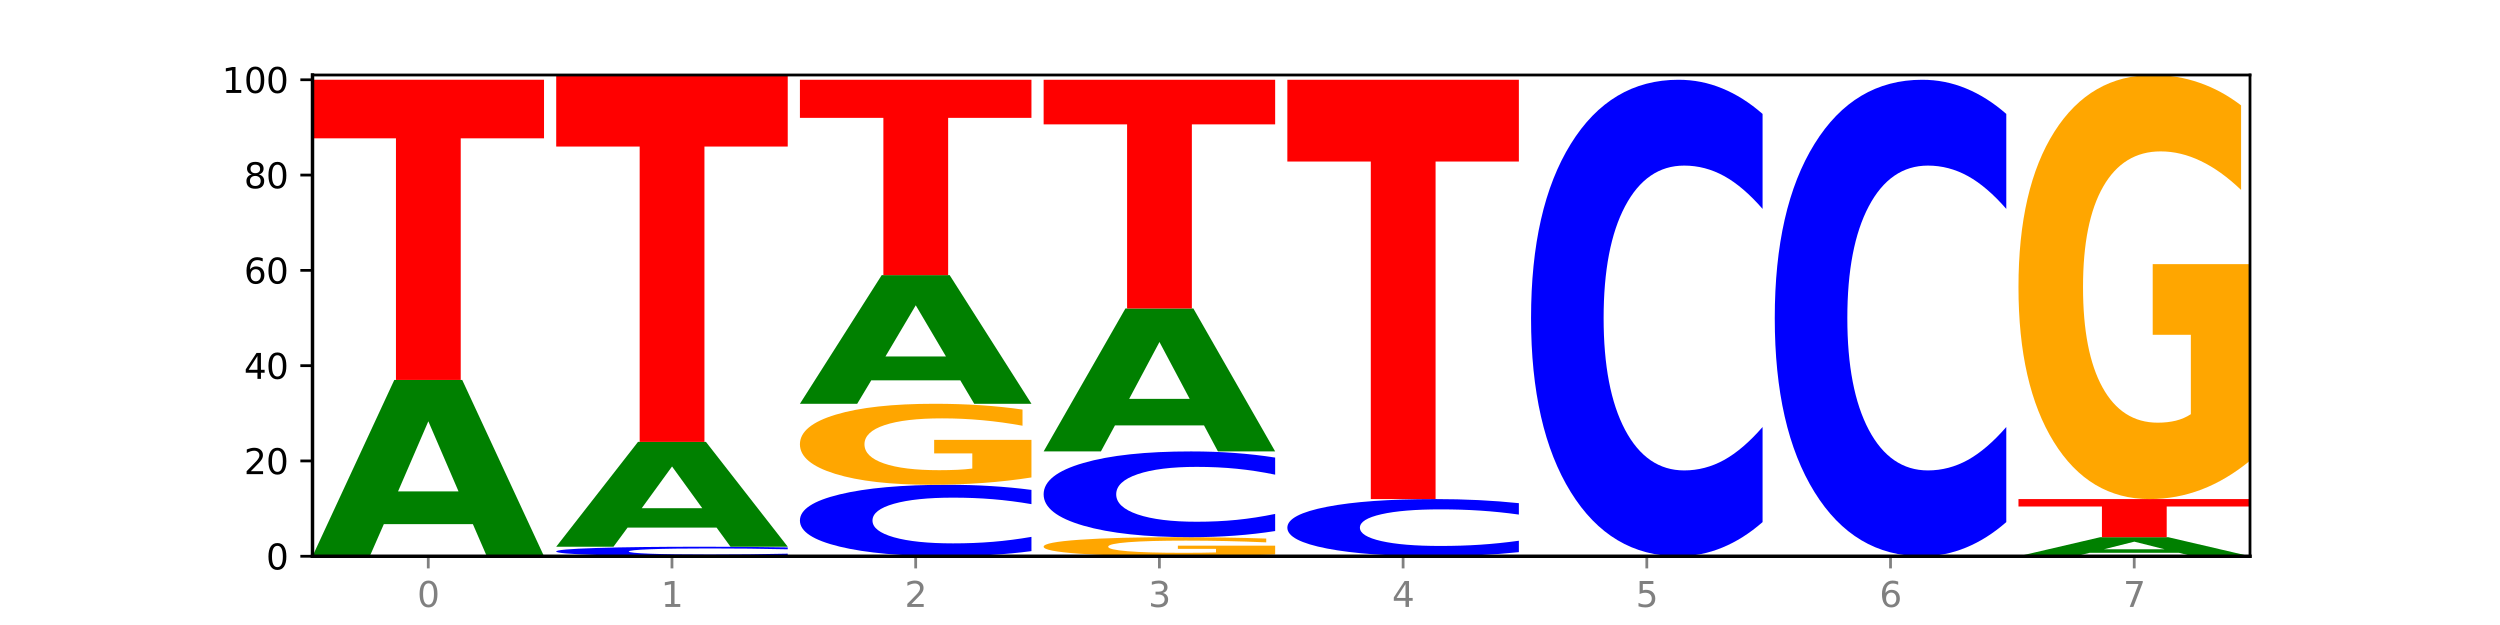<?xml version="1.0" encoding="utf-8" standalone="no"?>
<!DOCTYPE svg PUBLIC "-//W3C//DTD SVG 1.1//EN"
  "http://www.w3.org/Graphics/SVG/1.1/DTD/svg11.dtd">
<svg xmlns:xlink="http://www.w3.org/1999/xlink" width="720pt" height="180pt" viewBox="0 0 720 180" xmlns="http://www.w3.org/2000/svg" version="1.1">
 <defs>
  <style type="text/css">*{stroke-linejoin: round; stroke-linecap: butt}</style>
 </defs>
 <g id="figure_1">
  <g id="patch_1">
   <path d="M 0 180 
L 720 180 
L 720 0 
L 0 0 
z
" style="fill: #ffffff"/>
  </g>
  <g id="axes_1">
   <g id="patch_2">
    <path d="M 90 160.2 
L 648 160.2 
L 648 21.6 
L 90 21.6 
z
" style="fill: #ffffff"/>
   </g>
   <g id="line2d_1">
    <path d="M 90 160.2 
L 648 160.2 
" clip-path="url(#p2af105f6cd)" style="fill: none; stroke: #000000; stroke-width: 0.5; stroke-linecap: square"/>
   </g>
   <g id="patch_3">
    <path d="M 136.189 150.951 
L 110.545 150.951 
L 106.496 160.2 
L 90 160.2 
L 113.558 109.426 
L 133.121 109.426 
L 156.679 160.2 
L 140.197 160.2 
L 136.189 150.951 
z
M 114.635 141.527 
L 132.058 141.527 
L 123.36 121.33 
L 114.635 141.527 
z
" clip-path="url(#p2af105f6cd)" style="fill: #008000"/>
   </g>
   <g id="patch_4">
    <path d="M 90 22.972 
L 156.679 22.972 
L 156.679 39.833 
L 132.69 39.833 
L 132.69 109.426 
L 114.036 109.426 
L 114.036 39.833 
L 90 39.833 
L 90 22.972 
z
" clip-path="url(#p2af105f6cd)" style="fill: #ff0000"/>
   </g>
   <g id="patch_5">
    <path d="M 226.868 160.003 
Q 221.29 160.101 215.259 160.15 
Q 209.228 160.2 202.659 160.2 
Q 183.07 160.2 171.629 159.83 
Q 160.189 159.461 160.189 158.829 
Q 160.189 158.194 171.629 157.825 
Q 183.07 157.455 202.659 157.455 
Q 209.228 157.455 215.259 157.505 
Q 221.29 157.555 226.868 157.652 
L 226.868 158.199 
Q 221.24 158.07 215.78 158.01 
Q 210.32 157.95 204.289 157.95 
Q 193.47 157.95 187.27 158.184 
Q 181.088 158.418 181.088 158.829 
Q 181.088 159.238 187.27 159.472 
Q 193.47 159.706 204.289 159.706 
Q 210.32 159.706 215.78 159.646 
Q 221.24 159.585 226.868 159.456 
L 226.868 160.003 
z
" clip-path="url(#p2af105f6cd)" style="fill: #0000ff"/>
   </g>
   <g id="patch_6">
    <path d="M 206.377 151.956 
L 180.734 151.956 
L 176.685 157.455 
L 160.189 157.455 
L 183.747 127.265 
L 203.31 127.265 
L 226.868 157.455 
L 210.386 157.455 
L 206.377 151.956 
z
M 184.824 146.353 
L 202.247 146.353 
L 193.549 134.344 
L 184.824 146.353 
z
" clip-path="url(#p2af105f6cd)" style="fill: #008000"/>
   </g>
   <g id="patch_7">
    <path d="M 160.189 21.6 
L 226.868 21.6 
L 226.868 42.208 
L 202.879 42.208 
L 202.879 127.265 
L 184.224 127.265 
L 184.224 42.208 
L 160.189 42.208 
L 160.189 21.6 
z
" clip-path="url(#p2af105f6cd)" style="fill: #ff0000"/>
   </g>
   <g id="patch_8">
    <path d="M 297.057 158.725 
Q 291.479 159.456 285.448 159.826 
Q 279.417 160.2 272.848 160.2 
Q 253.259 160.2 241.818 157.428 
Q 230.377 154.655 230.377 149.914 
Q 230.377 145.156 241.818 142.388 
Q 253.259 139.616 272.848 139.616 
Q 279.417 139.616 285.448 139.99 
Q 291.479 140.36 297.057 141.091 
L 297.057 145.195 
Q 291.429 144.225 285.969 143.774 
Q 280.509 143.324 274.477 143.324 
Q 263.658 143.324 257.459 145.08 
Q 251.277 146.832 251.277 149.914 
Q 251.277 152.984 257.459 154.74 
Q 263.658 156.492 274.477 156.492 
Q 280.509 156.492 285.969 156.041 
Q 291.429 155.587 297.057 154.617 
L 297.057 158.725 
z
" clip-path="url(#p2af105f6cd)" style="fill: #0000ff"/>
   </g>
   <g id="patch_9">
    <path d="M 297.057 137.505 
Q 290.332 138.56 283.099 139.091 
Q 275.866 139.616 268.155 139.616 
Q 250.731 139.616 240.554 136.474 
Q 230.377 133.332 230.377 127.959 
Q 230.377 122.523 240.733 119.405 
Q 251.104 116.287 269.142 116.287 
Q 276.09 116.287 282.457 116.711 
Q 288.838 117.13 294.486 117.959 
L 294.486 122.61 
Q 288.658 121.545 282.89 121.019 
Q 277.122 120.489 271.323 120.489 
Q 260.594 120.489 254.781 122.427 
Q 248.967 124.359 248.967 127.959 
Q 248.967 131.525 254.571 133.472 
Q 260.175 135.414 270.487 135.414 
Q 273.296 135.414 275.702 135.303 
Q 278.108 135.187 280.021 134.946 
L 280.021 130.58 
L 269.037 130.58 
L 269.037 126.691 
L 297.057 126.691 
L 297.057 137.505 
z
" clip-path="url(#p2af105f6cd)" style="fill: #ffa600"/>
   </g>
   <g id="patch_10">
    <path d="M 276.566 109.538 
L 250.922 109.538 
L 246.873 116.287 
L 230.377 116.287 
L 253.935 79.236 
L 273.499 79.236 
L 297.057 116.287 
L 280.574 116.287 
L 276.566 109.538 
z
M 255.012 102.661 
L 272.435 102.661 
L 263.737 87.923 
L 255.012 102.661 
z
" clip-path="url(#p2af105f6cd)" style="fill: #008000"/>
   </g>
   <g id="patch_11">
    <path d="M 230.377 22.972 
L 297.057 22.972 
L 297.057 33.945 
L 273.068 33.945 
L 273.068 79.236 
L 254.413 79.236 
L 254.413 33.945 
L 230.377 33.945 
L 230.377 22.972 
z
" clip-path="url(#p2af105f6cd)" style="fill: #ff0000"/>
   </g>
   <g id="patch_12">
    <path d="M 367.245 159.703 
Q 360.521 159.952 353.288 160.076 
Q 346.055 160.2 338.344 160.2 
Q 320.919 160.2 310.743 159.461 
Q 300.566 158.721 300.566 157.457 
Q 300.566 156.178 310.922 155.445 
Q 321.293 154.711 339.33 154.711 
Q 346.279 154.711 352.645 154.811 
Q 359.026 154.909 364.675 155.104 
L 364.675 156.199 
Q 358.847 155.948 353.079 155.824 
Q 347.31 155.7 341.512 155.7 
Q 330.782 155.7 324.969 156.155 
Q 319.156 156.61 319.156 157.457 
Q 319.156 158.296 324.76 158.754 
Q 330.364 159.211 340.675 159.211 
Q 343.485 159.211 345.891 159.185 
Q 348.297 159.158 350.209 159.101 
L 350.209 158.074 
L 339.226 158.074 
L 339.226 157.159 
L 367.245 157.159 
L 367.245 159.703 
z
" clip-path="url(#p2af105f6cd)" style="fill: #ffa600"/>
   </g>
   <g id="patch_13">
    <path d="M 367.245 152.94 
Q 361.668 153.818 355.636 154.262 
Q 349.605 154.711 343.036 154.711 
Q 323.448 154.711 312.007 151.384 
Q 300.566 148.057 300.566 142.368 
Q 300.566 136.658 312.007 133.337 
Q 323.448 130.01 343.036 130.01 
Q 349.605 130.01 355.636 130.459 
Q 361.668 130.903 367.245 131.78 
L 367.245 136.704 
Q 361.617 135.541 356.157 135 
Q 350.697 134.459 344.666 134.459 
Q 333.847 134.459 327.648 136.567 
Q 321.465 138.669 321.465 142.368 
Q 321.465 146.052 327.648 148.159 
Q 333.847 150.262 344.666 150.262 
Q 350.697 150.262 356.157 149.721 
Q 361.617 149.175 367.245 148.011 
L 367.245 152.94 
z
" clip-path="url(#p2af105f6cd)" style="fill: #0000ff"/>
   </g>
   <g id="patch_14">
    <path d="M 346.755 122.51 
L 321.111 122.51 
L 317.062 130.01 
L 300.566 130.01 
L 324.124 88.842 
L 343.687 88.842 
L 367.245 130.01 
L 350.763 130.01 
L 346.755 122.51 
z
M 325.201 114.87 
L 342.624 114.87 
L 333.926 98.494 
L 325.201 114.87 
z
" clip-path="url(#p2af105f6cd)" style="fill: #008000"/>
   </g>
   <g id="patch_15">
    <path d="M 300.566 22.972 
L 367.245 22.972 
L 367.245 35.819 
L 343.256 35.819 
L 343.256 88.842 
L 324.602 88.842 
L 324.602 35.819 
L 300.566 35.819 
L 300.566 22.972 
z
" clip-path="url(#p2af105f6cd)" style="fill: #ff0000"/>
   </g>
   <g id="patch_16">
    <path d="M 437.434 159.02 
Q 431.856 159.605 425.825 159.901 
Q 419.794 160.2 413.225 160.2 
Q 393.636 160.2 382.196 157.982 
Q 370.755 155.764 370.755 151.971 
Q 370.755 148.165 382.196 145.951 
Q 393.636 143.733 413.225 143.733 
Q 419.794 143.733 425.825 144.032 
Q 431.856 144.328 437.434 144.913 
L 437.434 148.196 
Q 431.806 147.42 426.346 147.059 
Q 420.886 146.699 414.855 146.699 
Q 404.036 146.699 397.836 148.104 
Q 391.654 149.505 391.654 151.971 
Q 391.654 154.427 397.836 155.832 
Q 404.036 157.234 414.855 157.234 
Q 420.886 157.234 426.346 156.873 
Q 431.806 156.509 437.434 155.734 
L 437.434 159.02 
z
" clip-path="url(#p2af105f6cd)" style="fill: #0000ff"/>
   </g>
   <g id="patch_17">
    <path d="M 370.755 22.972 
L 437.434 22.972 
L 437.434 46.524 
L 413.445 46.524 
L 413.445 143.733 
L 394.79 143.733 
L 394.79 46.524 
L 370.755 46.524 
L 370.755 22.972 
z
" clip-path="url(#p2af105f6cd)" style="fill: #ff0000"/>
   </g>
   <g id="patch_18">
    <path d="M 507.623 150.364 
Q 502.045 155.239 496.014 157.705 
Q 489.983 160.2 483.414 160.2 
Q 463.825 160.2 452.384 141.718 
Q 440.943 123.236 440.943 91.629 
Q 440.943 59.908 452.384 41.455 
Q 463.825 22.972 483.414 22.972 
Q 489.983 22.972 496.014 25.467 
Q 502.045 27.933 507.623 32.809 
L 507.623 60.164 
Q 501.995 53.7 496.535 50.696 
Q 491.075 47.691 485.043 47.691 
Q 474.224 47.691 468.025 59.398 
Q 461.843 71.077 461.843 91.629 
Q 461.843 112.095 468.025 123.802 
Q 474.224 135.481 485.043 135.481 
Q 491.075 135.481 496.535 132.477 
Q 501.995 129.444 507.623 122.98 
L 507.623 150.364 
z
" clip-path="url(#p2af105f6cd)" style="fill: #0000ff"/>
   </g>
   <g id="patch_19">
    <path d="M 577.811 150.364 
Q 572.234 155.239 566.203 157.705 
Q 560.171 160.2 553.603 160.2 
Q 534.014 160.2 522.573 141.718 
Q 511.132 123.236 511.132 91.629 
Q 511.132 59.908 522.573 41.455 
Q 534.014 22.972 553.603 22.972 
Q 560.171 22.972 566.203 25.467 
Q 572.234 27.933 577.811 32.809 
L 577.811 60.164 
Q 572.183 53.7 566.723 50.696 
Q 561.263 47.691 555.232 47.691 
Q 544.413 47.691 538.214 59.398 
Q 532.031 71.077 532.031 91.629 
Q 532.031 112.095 538.214 123.802 
Q 544.413 135.481 555.232 135.481 
Q 561.263 135.481 566.723 132.477 
Q 572.183 129.444 577.811 122.98 
L 577.811 150.364 
z
" clip-path="url(#p2af105f6cd)" style="fill: #0000ff"/>
   </g>
   <g id="patch_20">
    <path d="M 627.51 159.2 
L 601.866 159.2 
L 597.817 160.2 
L 581.321 160.2 
L 604.879 154.711 
L 624.442 154.711 
L 648 160.2 
L 631.518 160.2 
L 627.51 159.2 
z
M 605.956 158.181 
L 623.379 158.181 
L 614.681 155.998 
L 605.956 158.181 
z
" clip-path="url(#p2af105f6cd)" style="fill: #008000"/>
   </g>
   <g id="patch_21">
    <path d="M 581.321 143.733 
L 648 143.733 
L 648 145.874 
L 624.011 145.874 
L 624.011 154.711 
L 605.356 154.711 
L 605.356 145.874 
L 581.321 145.874 
L 581.321 143.733 
z
" clip-path="url(#p2af105f6cd)" style="fill: #ff0000"/>
   </g>
   <g id="patch_22">
    <path d="M 648 132.682 
Q 641.275 138.208 634.042 140.983 
Q 626.81 143.733 619.099 143.733 
Q 601.674 143.733 591.497 127.283 
Q 581.321 110.834 581.321 82.704 
Q 581.321 54.246 591.677 37.923 
Q 602.048 21.6 620.085 21.6 
Q 627.034 21.6 633.4 23.82 
Q 639.781 26.015 645.43 30.354 
L 645.43 54.7 
Q 639.602 49.125 633.833 46.375 
Q 628.065 43.6 622.267 43.6 
Q 611.537 43.6 605.724 53.742 
Q 599.911 63.858 599.911 82.704 
Q 599.911 101.374 605.515 111.566 
Q 611.119 121.733 621.43 121.733 
Q 624.239 121.733 626.645 121.153 
Q 629.051 120.547 630.964 119.286 
L 630.964 96.429 
L 619.98 96.429 
L 619.98 76.069 
L 648 76.069 
L 648 132.682 
z
" clip-path="url(#p2af105f6cd)" style="fill: #ffa600"/>
   </g>
   <g id="matplotlib.axis_1">
    <g id="xtick_1">
     <g id="line2d_2">
      <defs>
       <path id="mfee1679162" d="M 0 0 
L 0 3.5 
" style="stroke: #808080; stroke-width: 0.8"/>
      </defs>
      <g>
       <use xlink:href="#mfee1679162" x="123.34" y="160.2" style="fill: #808080; stroke: #808080; stroke-width: 0.8"/>
      </g>
     </g>
     <g id="text_1">
      <!-- 0 -->
      <g style="fill: #808080" transform="translate(120.158 174.798) scale(0.1 -0.1)">
       <defs>
        <path id="DejaVuSans-30" d="M 2034 4250 
Q 1547 4250 1301 3770 
Q 1056 3291 1056 2328 
Q 1056 1369 1301 889 
Q 1547 409 2034 409 
Q 2525 409 2770 889 
Q 3016 1369 3016 2328 
Q 3016 3291 2770 3770 
Q 2525 4250 2034 4250 
z
M 2034 4750 
Q 2819 4750 3233 4129 
Q 3647 3509 3647 2328 
Q 3647 1150 3233 529 
Q 2819 -91 2034 -91 
Q 1250 -91 836 529 
Q 422 1150 422 2328 
Q 422 3509 836 4129 
Q 1250 4750 2034 4750 
z
" transform="scale(0.016)"/>
       </defs>
       <use xlink:href="#DejaVuSans-30"/>
      </g>
     </g>
    </g>
    <g id="xtick_2">
     <g id="line2d_3">
      <g>
       <use xlink:href="#mfee1679162" x="193.528" y="160.2" style="fill: #808080; stroke: #808080; stroke-width: 0.8"/>
      </g>
     </g>
     <g id="text_2">
      <!-- 1 -->
      <g style="fill: #808080" transform="translate(190.347 174.798) scale(0.1 -0.1)">
       <defs>
        <path id="DejaVuSans-31" d="M 794 531 
L 1825 531 
L 1825 4091 
L 703 3866 
L 703 4441 
L 1819 4666 
L 2450 4666 
L 2450 531 
L 3481 531 
L 3481 0 
L 794 0 
L 794 531 
z
" transform="scale(0.016)"/>
       </defs>
       <use xlink:href="#DejaVuSans-31"/>
      </g>
     </g>
    </g>
    <g id="xtick_3">
     <g id="line2d_4">
      <g>
       <use xlink:href="#mfee1679162" x="263.717" y="160.2" style="fill: #808080; stroke: #808080; stroke-width: 0.8"/>
      </g>
     </g>
     <g id="text_3">
      <!-- 2 -->
      <g style="fill: #808080" transform="translate(260.536 174.798) scale(0.1 -0.1)">
       <defs>
        <path id="DejaVuSans-32" d="M 1228 531 
L 3431 531 
L 3431 0 
L 469 0 
L 469 531 
Q 828 903 1448 1529 
Q 2069 2156 2228 2338 
Q 2531 2678 2651 2914 
Q 2772 3150 2772 3378 
Q 2772 3750 2511 3984 
Q 2250 4219 1831 4219 
Q 1534 4219 1204 4116 
Q 875 4013 500 3803 
L 500 4441 
Q 881 4594 1212 4672 
Q 1544 4750 1819 4750 
Q 2544 4750 2975 4387 
Q 3406 4025 3406 3419 
Q 3406 3131 3298 2873 
Q 3191 2616 2906 2266 
Q 2828 2175 2409 1742 
Q 1991 1309 1228 531 
z
" transform="scale(0.016)"/>
       </defs>
       <use xlink:href="#DejaVuSans-32"/>
      </g>
     </g>
    </g>
    <g id="xtick_4">
     <g id="line2d_5">
      <g>
       <use xlink:href="#mfee1679162" x="333.906" y="160.2" style="fill: #808080; stroke: #808080; stroke-width: 0.8"/>
      </g>
     </g>
     <g id="text_4">
      <!-- 3 -->
      <g style="fill: #808080" transform="translate(330.724 174.798) scale(0.1 -0.1)">
       <defs>
        <path id="DejaVuSans-33" d="M 2597 2516 
Q 3050 2419 3304 2112 
Q 3559 1806 3559 1356 
Q 3559 666 3084 287 
Q 2609 -91 1734 -91 
Q 1441 -91 1130 -33 
Q 819 25 488 141 
L 488 750 
Q 750 597 1062 519 
Q 1375 441 1716 441 
Q 2309 441 2620 675 
Q 2931 909 2931 1356 
Q 2931 1769 2642 2001 
Q 2353 2234 1838 2234 
L 1294 2234 
L 1294 2753 
L 1863 2753 
Q 2328 2753 2575 2939 
Q 2822 3125 2822 3475 
Q 2822 3834 2567 4026 
Q 2313 4219 1838 4219 
Q 1578 4219 1281 4162 
Q 984 4106 628 3988 
L 628 4550 
Q 988 4650 1302 4700 
Q 1616 4750 1894 4750 
Q 2613 4750 3031 4423 
Q 3450 4097 3450 3541 
Q 3450 3153 3228 2886 
Q 3006 2619 2597 2516 
z
" transform="scale(0.016)"/>
       </defs>
       <use xlink:href="#DejaVuSans-33"/>
      </g>
     </g>
    </g>
    <g id="xtick_5">
     <g id="line2d_6">
      <g>
       <use xlink:href="#mfee1679162" x="404.094" y="160.2" style="fill: #808080; stroke: #808080; stroke-width: 0.8"/>
      </g>
     </g>
     <g id="text_5">
      <!-- 4 -->
      <g style="fill: #808080" transform="translate(400.913 174.798) scale(0.1 -0.1)">
       <defs>
        <path id="DejaVuSans-34" d="M 2419 4116 
L 825 1625 
L 2419 1625 
L 2419 4116 
z
M 2253 4666 
L 3047 4666 
L 3047 1625 
L 3713 1625 
L 3713 1100 
L 3047 1100 
L 3047 0 
L 2419 0 
L 2419 1100 
L 313 1100 
L 313 1709 
L 2253 4666 
z
" transform="scale(0.016)"/>
       </defs>
       <use xlink:href="#DejaVuSans-34"/>
      </g>
     </g>
    </g>
    <g id="xtick_6">
     <g id="line2d_7">
      <g>
       <use xlink:href="#mfee1679162" x="474.283" y="160.2" style="fill: #808080; stroke: #808080; stroke-width: 0.8"/>
      </g>
     </g>
     <g id="text_6">
      <!-- 5 -->
      <g style="fill: #808080" transform="translate(471.102 174.798) scale(0.1 -0.1)">
       <defs>
        <path id="DejaVuSans-35" d="M 691 4666 
L 3169 4666 
L 3169 4134 
L 1269 4134 
L 1269 2991 
Q 1406 3038 1543 3061 
Q 1681 3084 1819 3084 
Q 2600 3084 3056 2656 
Q 3513 2228 3513 1497 
Q 3513 744 3044 326 
Q 2575 -91 1722 -91 
Q 1428 -91 1123 -41 
Q 819 9 494 109 
L 494 744 
Q 775 591 1075 516 
Q 1375 441 1709 441 
Q 2250 441 2565 725 
Q 2881 1009 2881 1497 
Q 2881 1984 2565 2268 
Q 2250 2553 1709 2553 
Q 1456 2553 1204 2497 
Q 953 2441 691 2322 
L 691 4666 
z
" transform="scale(0.016)"/>
       </defs>
       <use xlink:href="#DejaVuSans-35"/>
      </g>
     </g>
    </g>
    <g id="xtick_7">
     <g id="line2d_8">
      <g>
       <use xlink:href="#mfee1679162" x="544.472" y="160.2" style="fill: #808080; stroke: #808080; stroke-width: 0.8"/>
      </g>
     </g>
     <g id="text_7">
      <!-- 6 -->
      <g style="fill: #808080" transform="translate(541.29 174.798) scale(0.1 -0.1)">
       <defs>
        <path id="DejaVuSans-36" d="M 2113 2584 
Q 1688 2584 1439 2293 
Q 1191 2003 1191 1497 
Q 1191 994 1439 701 
Q 1688 409 2113 409 
Q 2538 409 2786 701 
Q 3034 994 3034 1497 
Q 3034 2003 2786 2293 
Q 2538 2584 2113 2584 
z
M 3366 4563 
L 3366 3988 
Q 3128 4100 2886 4159 
Q 2644 4219 2406 4219 
Q 1781 4219 1451 3797 
Q 1122 3375 1075 2522 
Q 1259 2794 1537 2939 
Q 1816 3084 2150 3084 
Q 2853 3084 3261 2657 
Q 3669 2231 3669 1497 
Q 3669 778 3244 343 
Q 2819 -91 2113 -91 
Q 1303 -91 875 529 
Q 447 1150 447 2328 
Q 447 3434 972 4092 
Q 1497 4750 2381 4750 
Q 2619 4750 2861 4703 
Q 3103 4656 3366 4563 
z
" transform="scale(0.016)"/>
       </defs>
       <use xlink:href="#DejaVuSans-36"/>
      </g>
     </g>
    </g>
    <g id="xtick_8">
     <g id="line2d_9">
      <g>
       <use xlink:href="#mfee1679162" x="614.66" y="160.2" style="fill: #808080; stroke: #808080; stroke-width: 0.8"/>
      </g>
     </g>
     <g id="text_8">
      <!-- 7 -->
      <g style="fill: #808080" transform="translate(611.479 174.798) scale(0.1 -0.1)">
       <defs>
        <path id="DejaVuSans-37" d="M 525 4666 
L 3525 4666 
L 3525 4397 
L 1831 0 
L 1172 0 
L 2766 4134 
L 525 4134 
L 525 4666 
z
" transform="scale(0.016)"/>
       </defs>
       <use xlink:href="#DejaVuSans-37"/>
      </g>
     </g>
    </g>
   </g>
   <g id="matplotlib.axis_2">
    <g id="ytick_1">
     <g id="line2d_10">
      <defs>
       <path id="md781ae425e" d="M 0 0 
L -3.5 0 
" style="stroke: #000000; stroke-width: 0.8"/>
      </defs>
      <g>
       <use xlink:href="#md781ae425e" x="90" y="160.2" style="stroke: #000000; stroke-width: 0.8"/>
      </g>
     </g>
     <g id="text_9">
      <!-- 0 -->
      <g transform="translate(76.638 163.999) scale(0.1 -0.1)">
       <use xlink:href="#DejaVuSans-30"/>
      </g>
     </g>
    </g>
    <g id="ytick_2">
     <g id="line2d_11">
      <g>
       <use xlink:href="#md781ae425e" x="90" y="132.754" style="stroke: #000000; stroke-width: 0.8"/>
      </g>
     </g>
     <g id="text_10">
      <!-- 20 -->
      <g transform="translate(70.275 136.554) scale(0.1 -0.1)">
       <use xlink:href="#DejaVuSans-32"/>
       <use xlink:href="#DejaVuSans-30" x="63.623"/>
      </g>
     </g>
    </g>
    <g id="ytick_3">
     <g id="line2d_12">
      <g>
       <use xlink:href="#md781ae425e" x="90" y="105.309" style="stroke: #000000; stroke-width: 0.8"/>
      </g>
     </g>
     <g id="text_11">
      <!-- 40 -->
      <g transform="translate(70.275 109.108) scale(0.1 -0.1)">
       <use xlink:href="#DejaVuSans-34"/>
       <use xlink:href="#DejaVuSans-30" x="63.623"/>
      </g>
     </g>
    </g>
    <g id="ytick_4">
     <g id="line2d_13">
      <g>
       <use xlink:href="#md781ae425e" x="90" y="77.863" style="stroke: #000000; stroke-width: 0.8"/>
      </g>
     </g>
     <g id="text_12">
      <!-- 60 -->
      <g transform="translate(70.275 81.663) scale(0.1 -0.1)">
       <use xlink:href="#DejaVuSans-36"/>
       <use xlink:href="#DejaVuSans-30" x="63.623"/>
      </g>
     </g>
    </g>
    <g id="ytick_5">
     <g id="line2d_14">
      <g>
       <use xlink:href="#md781ae425e" x="90" y="50.418" style="stroke: #000000; stroke-width: 0.8"/>
      </g>
     </g>
     <g id="text_13">
      <!-- 80 -->
      <g transform="translate(70.275 54.217) scale(0.1 -0.1)">
       <defs>
        <path id="DejaVuSans-38" d="M 2034 2216 
Q 1584 2216 1326 1975 
Q 1069 1734 1069 1313 
Q 1069 891 1326 650 
Q 1584 409 2034 409 
Q 2484 409 2743 651 
Q 3003 894 3003 1313 
Q 3003 1734 2745 1975 
Q 2488 2216 2034 2216 
z
M 1403 2484 
Q 997 2584 770 2862 
Q 544 3141 544 3541 
Q 544 4100 942 4425 
Q 1341 4750 2034 4750 
Q 2731 4750 3128 4425 
Q 3525 4100 3525 3541 
Q 3525 3141 3298 2862 
Q 3072 2584 2669 2484 
Q 3125 2378 3379 2068 
Q 3634 1759 3634 1313 
Q 3634 634 3220 271 
Q 2806 -91 2034 -91 
Q 1263 -91 848 271 
Q 434 634 434 1313 
Q 434 1759 690 2068 
Q 947 2378 1403 2484 
z
M 1172 3481 
Q 1172 3119 1398 2916 
Q 1625 2713 2034 2713 
Q 2441 2713 2670 2916 
Q 2900 3119 2900 3481 
Q 2900 3844 2670 4047 
Q 2441 4250 2034 4250 
Q 1625 4250 1398 4047 
Q 1172 3844 1172 3481 
z
" transform="scale(0.016)"/>
       </defs>
       <use xlink:href="#DejaVuSans-38"/>
       <use xlink:href="#DejaVuSans-30" x="63.623"/>
      </g>
     </g>
    </g>
    <g id="ytick_6">
     <g id="line2d_15">
      <g>
       <use xlink:href="#md781ae425e" x="90" y="22.972" style="stroke: #000000; stroke-width: 0.8"/>
      </g>
     </g>
     <g id="text_14">
      <!-- 100 -->
      <g transform="translate(63.913 26.771) scale(0.1 -0.1)">
       <use xlink:href="#DejaVuSans-31"/>
       <use xlink:href="#DejaVuSans-30" x="63.623"/>
       <use xlink:href="#DejaVuSans-30" x="127.246"/>
      </g>
     </g>
    </g>
   </g>
   <g id="patch_23">
    <path d="M 90 160.2 
L 90 21.6 
" style="fill: none; stroke: #000000; stroke-linejoin: miter; stroke-linecap: square"/>
   </g>
   <g id="patch_24">
    <path d="M 648 160.2 
L 648 21.6 
" style="fill: none; stroke: #000000; stroke-width: 0.8; stroke-linejoin: miter; stroke-linecap: square"/>
   </g>
   <g id="patch_25">
    <path d="M 90 160.2 
L 648 160.2 
" style="fill: none; stroke: #000000; stroke-linejoin: miter; stroke-linecap: square"/>
   </g>
   <g id="patch_26">
    <path d="M 90 21.6 
L 648 21.6 
" style="fill: none; stroke: #000000; stroke-width: 0.8; stroke-linejoin: miter; stroke-linecap: square"/>
   </g>
  </g>
 </g>
 <defs>
  <clipPath id="p2af105f6cd">
   <rect x="90" y="21.6" width="558" height="138.6"/>
  </clipPath>
 </defs>
</svg>

